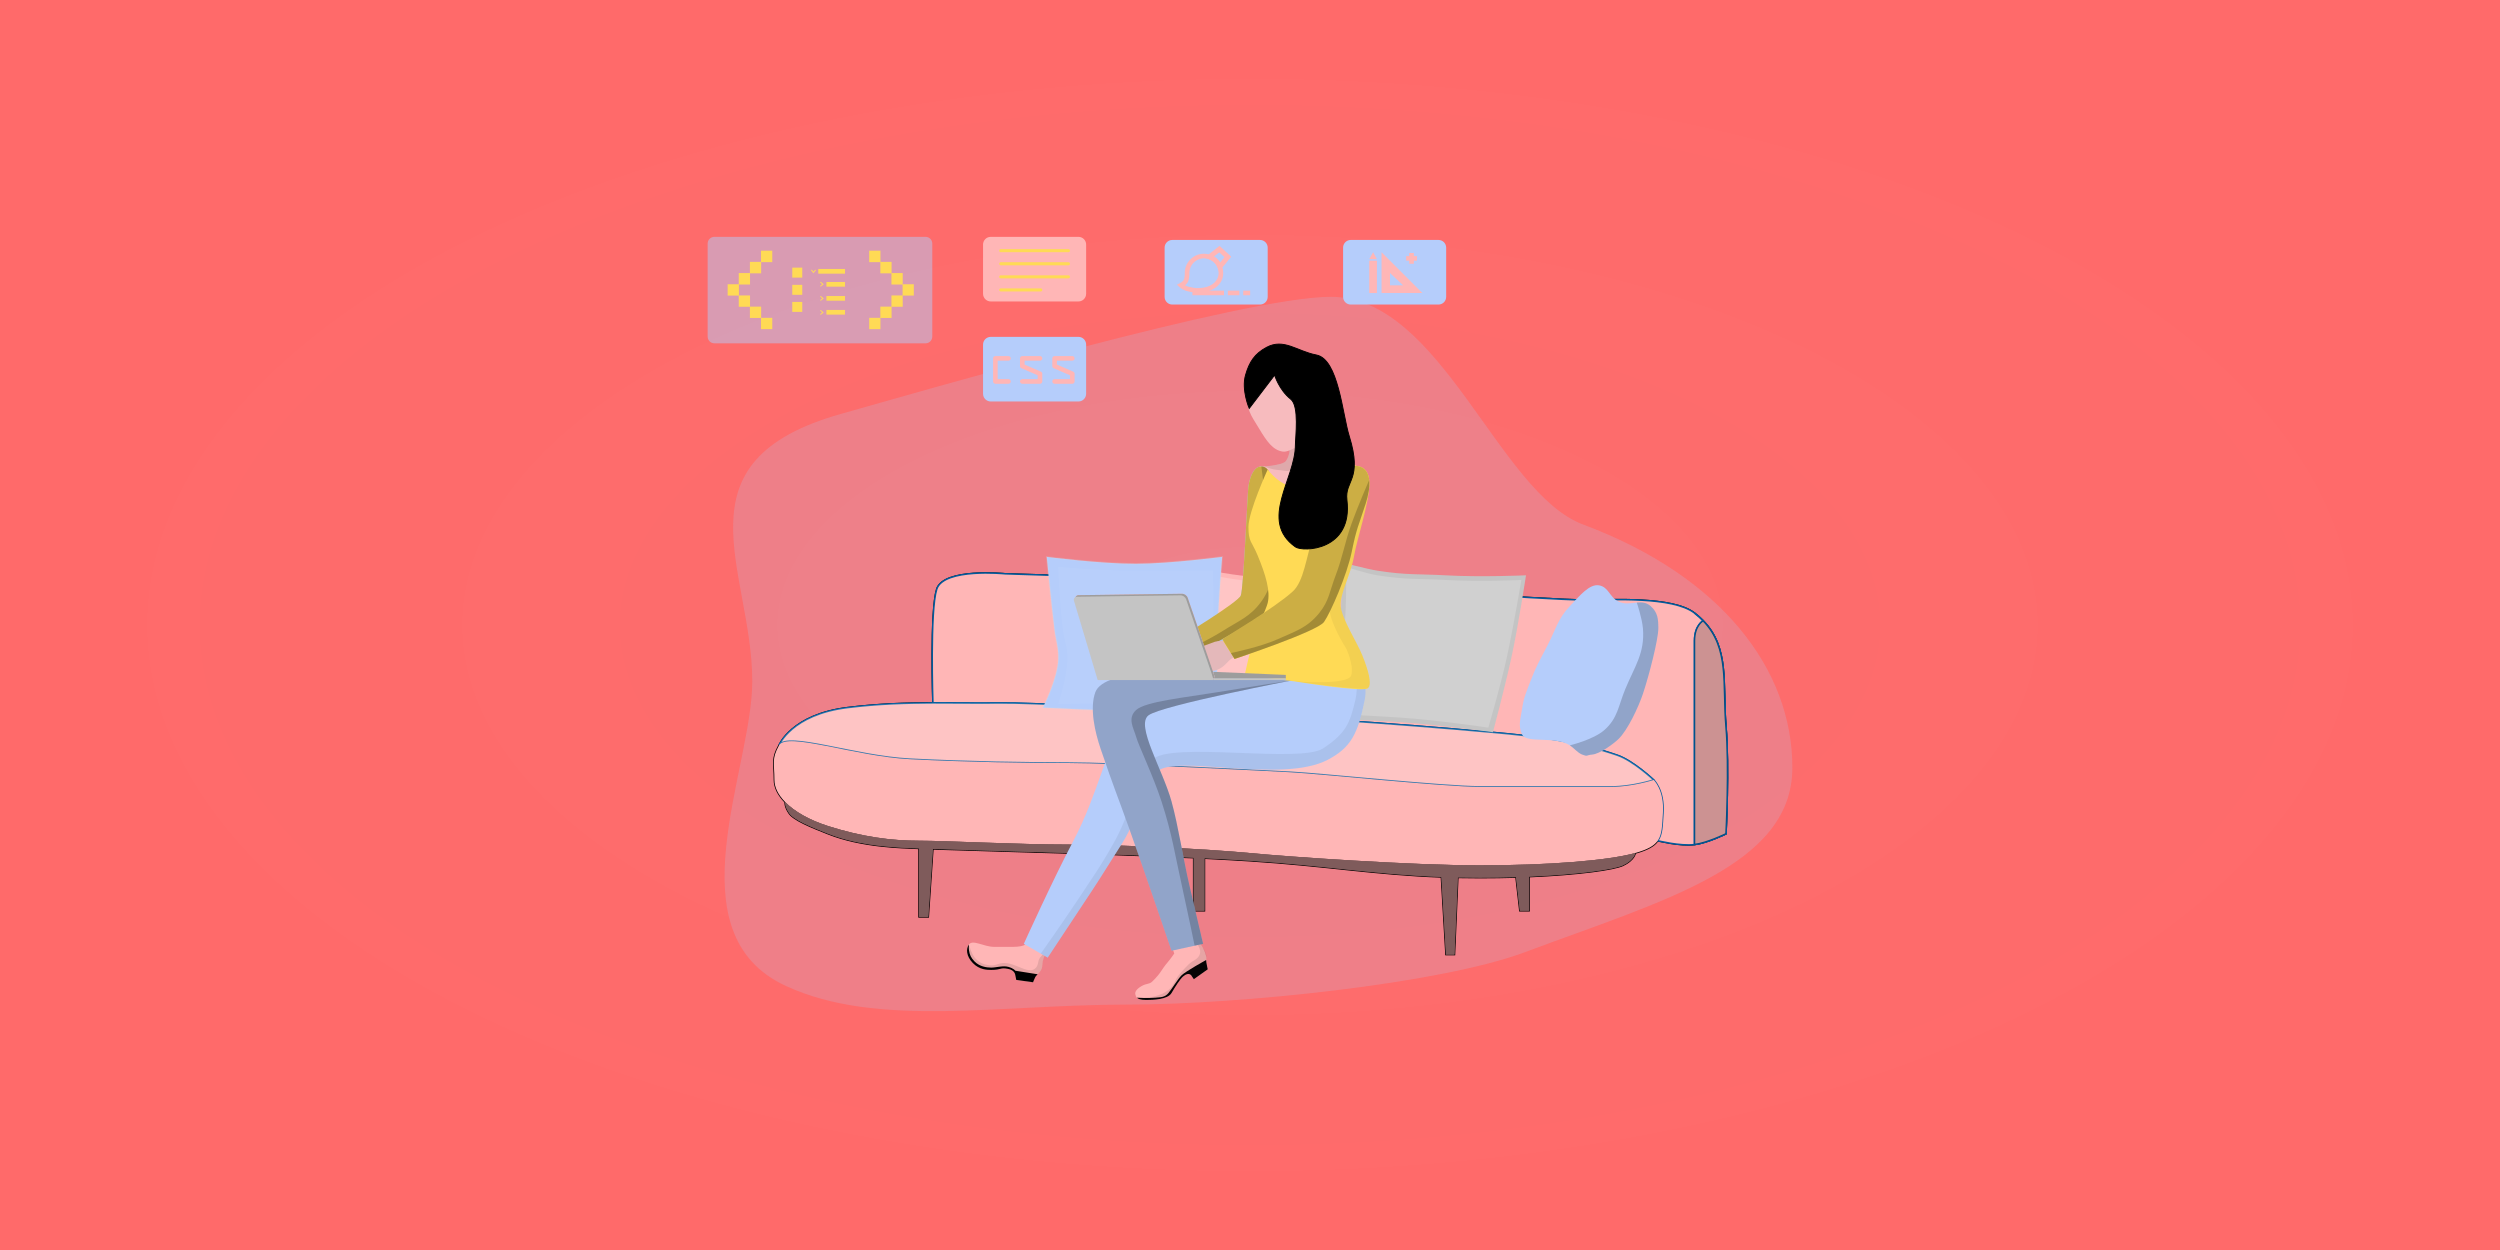<svg width="400" height="200" viewBox="0 0 400 200" fill="none" xmlns="http://www.w3.org/2000/svg">
<rect x="0" y="0" width="400" height="200" fill="#333333" stroke="none"/>
<rect width="400" height="200" fill="url(#paint0_radial_2791_9828)"/>
<path d="M286.776 122.819C286.776 138.55 266.092 144.087 243.942 152.36C230.39 157.422 198.107 160.729 180.431 160.729C159.755 160.729 140.449 164.501 125.782 157.775C107.418 149.354 120.366 123.131 120.366 109.034C120.366 91.237 107.454 73.82 134.644 66.201C146.191 62.965 199.045 47.492 212.925 47.492C230.601 47.492 239.744 78.863 253.297 83.925C275.447 92.198 286.776 107.089 286.776 122.819Z" fill="#B5CDFB" fill-opacity="0.2"/>
<path d="M124.645 119.254C123.415 121.469 123.907 122.085 123.907 124.792C123.907 125.966 124.508 127.186 125.63 128.332M124.645 119.254C125.876 117.038 136.79 121.021 145.57 121.469C154.979 121.95 164.278 122.085 171.048 122.085C177.818 122.085 201.819 123.316 206.496 123.562C211.174 123.808 231.113 125.9 236.775 125.9H257.822C261.145 125.9 264.592 124.792 264.592 124.792M124.645 119.254C124.645 119.254 126.615 114.33 135.6 113.222C140.581 112.609 144.949 112.479 149.262 112.469M125.63 128.332C127.097 129.83 129.454 131.201 132.523 132.177C137.939 133.901 142.616 134.516 147.047 134.516C151.478 134.516 162.924 135.131 171.048 135.131C179.172 135.131 193.572 135.87 199.973 136.486C206.373 137.101 225.944 138.455 236.775 138.455C247.606 138.455 257.207 137.716 261.638 136.486M125.63 128.332C125.63 128.332 125.507 128.977 126.246 130.085C126.984 131.193 129.662 132.277 132.523 133.408C137.846 135.513 144.092 135.624 147.047 135.747M264.592 124.792C264.592 124.792 266.315 126.392 266.069 130.085C265.933 132.13 265.947 133.496 265.235 134.516M264.592 124.792C264.592 124.792 261.325 121.726 258.807 120.854C252.407 118.638 246.303 117.849 238.621 117.161C222.128 115.684 205.265 114.577 192.095 113.961C178.926 113.346 165.855 112.411 159.847 112.484C156.162 112.529 152.73 112.461 149.262 112.469M149.262 112.469C149.262 112.469 148.77 97.714 149.878 94.268C150.985 90.821 160.832 91.806 160.832 91.806L214.497 93.529C214.497 93.529 247.114 95.991 253.514 95.991C257.822 95.991 267.614 95.388 271.115 98.083C271.632 98.481 272.092 98.892 272.502 99.314M265.235 134.516C264.661 135.338 263.615 135.936 261.638 136.486M265.235 134.516C265.235 134.516 268.824 135.416 271.115 135.131M261.638 136.486C261.638 136.486 261.515 137.593 259.669 138.455C258.252 139.116 252.636 139.921 244.652 140.261M244.652 140.261V145.717H243.175L242.56 140.337M244.652 140.261C243.972 140.29 243.274 140.315 242.56 140.337M147.047 135.747V146.702H148.524L149.262 135.825M147.047 135.747C147.463 135.764 148.238 135.791 149.262 135.825M149.262 135.825C155.512 136.031 171.048 136.486 171.048 136.486C171.048 136.486 181.169 136.773 190.988 137.23M272.502 99.314C276.796 103.739 275.575 109.492 276.162 116.3C276.706 122.621 276.162 133.408 276.162 133.408C276.162 133.408 273.182 134.874 271.115 135.131M272.502 99.314C272.502 99.314 271.115 100.053 271.115 102.514V135.131M230.621 140.311C219.795 139.904 212.163 138.504 199.973 137.716C197.738 137.572 195.255 137.436 192.711 137.312M230.621 140.311L231.359 152.733H232.713L233.25 140.387M230.621 140.311C231.476 140.343 232.351 140.369 233.25 140.387M192.711 137.312V145.717H190.988V137.23M192.711 137.312C192.139 137.284 191.564 137.257 190.988 137.23M233.25 140.387C234.385 140.411 235.557 140.424 236.775 140.424C238.796 140.424 240.731 140.393 242.56 140.337" stroke="black" stroke-width="0.248"/>
<path d="M266.07 130.085C266.316 126.393 264.593 124.792 264.593 124.792C264.593 124.792 261.327 121.726 258.808 120.854C252.408 118.638 246.304 117.849 238.622 117.161C222.129 115.684 205.267 114.577 192.097 113.961C178.927 113.346 165.856 112.411 159.848 112.484C156.163 112.529 152.731 112.461 149.263 112.469C149.263 112.469 148.771 97.714 149.879 94.268C150.987 90.821 160.833 91.806 160.833 91.806L214.498 93.529C214.498 93.529 247.115 95.991 253.515 95.991C257.823 95.991 267.615 95.388 271.116 98.083C271.633 98.481 272.094 98.892 272.504 99.314C276.797 103.739 275.577 109.492 276.163 116.3C276.707 122.621 276.163 133.408 276.163 133.408C276.163 133.408 273.183 134.874 271.116 135.131C268.825 135.416 265.236 134.516 265.236 134.516C265.948 133.496 265.934 132.13 266.07 130.085Z" fill="#FFB6B6"/>
<path d="M271.116 135.131C273.183 134.874 276.163 133.408 276.163 133.408C276.163 133.408 276.707 122.621 276.163 116.3C275.577 109.492 276.797 103.739 272.504 99.314M271.116 135.131C268.825 135.416 265.236 134.516 265.236 134.516C265.948 133.496 265.934 132.13 266.07 130.085C266.316 126.392 264.593 124.792 264.593 124.792C264.593 124.792 261.327 121.726 258.808 120.854C252.408 118.638 246.304 117.849 238.622 117.161C222.129 115.684 205.267 114.577 192.097 113.961C178.927 113.346 165.856 112.411 159.848 112.484C156.163 112.529 152.731 112.461 149.263 112.469C149.263 112.469 148.771 97.714 149.879 94.268C150.987 90.821 160.833 91.806 160.833 91.806L214.498 93.529C214.498 93.529 247.115 95.991 253.515 95.991C257.823 95.991 267.615 95.388 271.116 98.083C271.633 98.481 272.094 98.892 272.504 99.314M271.116 135.131V102.514C271.116 100.053 272.504 99.314 272.504 99.314" stroke="#005B9D" stroke-width="0.248"/>
<path d="M276.163 133.407C276.163 133.407 276.707 122.619 276.163 116.298C275.576 109.49 276.797 103.737 272.503 99.312C272.503 99.312 271.116 100.051 271.116 102.513V135.13C273.183 134.873 276.163 133.407 276.163 133.407Z" fill="#FFB6B6"/>
<path d="M271.116 98.082C271.633 98.48 272.093 98.89 272.503 99.313M272.503 99.313C276.797 103.738 275.576 109.491 276.163 116.298C276.707 122.62 276.163 133.407 276.163 133.407C276.163 133.407 273.183 134.873 271.116 135.13V102.513C271.116 100.051 272.503 99.313 272.503 99.313Z" stroke="#005B9D" stroke-width="0.248"/>
<path d="M276.163 133.407C276.163 133.407 276.707 122.619 276.163 116.298C275.576 109.49 276.797 103.737 272.503 99.312C272.503 99.312 271.116 100.051 271.116 102.513V135.13C273.183 134.873 276.163 133.407 276.163 133.407Z" fill="black" fill-opacity="0.2"/>
<path d="M145.57 121.466C136.79 121.018 125.876 117.035 124.646 119.25C124.646 119.25 126.615 114.327 135.6 113.219C140.581 112.605 144.949 112.476 149.262 112.466C152.73 112.457 156.162 112.526 159.848 112.481C165.855 112.407 178.926 113.342 192.096 113.958C205.266 114.573 222.128 115.681 238.621 117.158C246.303 117.846 252.407 118.635 258.807 120.85C261.325 121.722 264.592 124.789 264.592 124.789C264.592 124.789 261.146 125.897 257.822 125.897H236.775C231.113 125.897 211.174 123.804 206.496 123.558C201.819 123.312 177.818 122.081 171.048 122.081C164.278 122.081 154.979 121.946 145.57 121.466Z" fill="#FFB6B6" stroke="#005B9D" stroke-width="0.248"/>
<path d="M145.57 121.466C136.79 121.018 125.876 117.035 124.646 119.25C124.646 119.25 126.615 114.327 135.6 113.219C140.581 112.605 144.949 112.476 149.262 112.466C152.73 112.457 156.162 112.526 159.848 112.481C165.855 112.407 178.926 113.342 192.096 113.958C205.266 114.573 222.128 115.681 238.621 117.158C246.303 117.846 252.407 118.635 258.807 120.85C261.325 121.722 264.592 124.789 264.592 124.789C264.592 124.789 261.146 125.897 257.822 125.897H236.775C231.113 125.897 211.174 123.804 206.496 123.558C201.819 123.312 177.818 122.081 171.048 122.081C164.278 122.081 154.979 121.946 145.57 121.466Z" fill="#FDFDFD" fill-opacity="0.2"/>
<path d="M124.645 119.252C123.415 121.468 123.907 122.083 123.907 124.791C123.907 125.964 124.508 127.184 125.63 128.33C127.097 129.828 129.454 131.199 132.523 132.176C137.939 133.899 142.616 134.514 147.047 134.514C151.478 134.514 162.924 135.13 171.048 135.13C179.172 135.13 193.572 135.868 199.973 136.484C206.373 137.099 225.944 138.453 236.775 138.453C247.606 138.453 257.207 137.715 261.638 136.484C263.615 135.935 264.661 135.337 265.235 134.514C265.947 133.494 265.933 132.129 266.069 130.083C266.315 126.391 264.592 124.791 264.592 124.791C264.592 124.791 261.145 125.899 257.822 125.899H236.775C231.113 125.899 211.174 123.806 206.496 123.56C201.819 123.314 177.818 122.083 171.048 122.083C164.278 122.083 154.979 121.948 145.57 121.468C136.79 121.02 125.876 117.037 124.645 119.252Z" fill="#FFB6B6"/>
<path d="M236.775 138.455C247.607 138.455 257.207 137.716 261.639 136.486C261.639 136.486 261.515 137.593 259.669 138.455C258.253 139.116 252.636 139.922 244.653 140.261V145.717H243.176L242.56 140.337C240.731 140.393 238.797 140.424 236.775 140.424C235.558 140.424 234.385 140.412 233.251 140.388L232.714 152.733H231.36L230.621 140.311C219.795 139.904 212.163 138.504 199.973 137.716C197.739 137.572 195.256 137.437 192.711 137.312V145.717H190.988V137.23C181.169 136.773 171.049 136.486 171.049 136.486C171.049 136.486 155.513 136.031 149.263 135.825L148.524 146.702H147.047V135.747C144.093 135.624 137.846 135.513 132.523 133.409C129.662 132.277 126.985 131.193 126.246 130.085C125.508 128.978 125.631 128.332 125.631 128.332C127.098 129.83 129.455 131.201 132.523 132.178C137.939 133.901 142.616 134.516 147.047 134.516C151.478 134.516 162.925 135.132 171.049 135.132C179.172 135.132 193.573 135.87 199.973 136.486C206.374 137.101 225.944 138.455 236.775 138.455Z" fill="#FFB6B6"/>
<path d="M236.775 138.455C247.607 138.455 257.207 137.716 261.639 136.486C261.639 136.486 261.515 137.593 259.669 138.455C258.253 139.116 252.636 139.922 244.653 140.261V145.717H243.176L242.56 140.337C240.731 140.393 238.797 140.424 236.775 140.424C235.558 140.424 234.385 140.412 233.251 140.388L232.714 152.733H231.36L230.621 140.311C219.795 139.904 212.163 138.504 199.973 137.716C197.739 137.572 195.256 137.437 192.711 137.312V145.717H190.988V137.23C181.169 136.773 171.049 136.486 171.049 136.486C171.049 136.486 155.513 136.031 149.263 135.825L148.524 146.702H147.047V135.747C144.093 135.624 137.846 135.513 132.523 133.409C129.662 132.277 126.985 131.193 126.246 130.085C125.508 128.978 125.631 128.332 125.631 128.332C127.098 129.83 129.455 131.201 132.523 132.178C137.939 133.901 142.616 134.516 147.047 134.516C151.478 134.516 162.925 135.132 171.049 135.132C179.172 135.132 193.573 135.87 199.973 136.486C206.374 137.101 225.944 138.455 236.775 138.455Z" fill="black" fill-opacity="0.5"/>
<path d="M187.049 102.638C187.151 97.776 187.788 90.207 187.788 90.207C187.788 90.207 196.137 91.993 201.573 92.422C206.892 92.843 215.235 92.422 215.235 92.422C215.235 92.422 214.502 99.514 213.635 103.992C212.769 108.468 210.9 110.759 210.804 115.316C210.795 115.748 210.804 116.424 210.804 116.424L197.88 115.316L183.356 114.085C183.356 114.085 186.237 111.589 187.049 109.408C187.971 106.93 186.994 105.281 187.049 102.638Z" fill="#FFB6B6"/>
<path d="M187.787 102.638C187.889 97.776 188.526 90.945 188.526 90.945C188.526 90.945 196.137 92.731 201.573 93.161C206.892 93.581 214.496 93.161 214.496 93.161C214.496 93.161 213.763 99.514 212.896 103.992C212.03 108.467 210.161 110.02 210.066 114.577C210.056 115.01 210.066 115.685 210.066 115.685L197.88 114.577L184.095 113.347C184.095 113.347 186.976 111.589 187.787 109.408C188.709 106.93 187.732 105.281 187.787 102.638Z" fill="white" fill-opacity="0.2"/>
<path d="M214.005 103.866C214.849 98.646 214.62 89.957 214.62 89.957C214.62 89.957 218.618 91.029 220.405 91.311C225.082 92.049 227.124 91.814 231.237 92.049C236.952 92.377 244.16 92.049 244.16 92.049C244.16 92.049 242.949 100.038 241.822 105.219C240.816 109.846 238.868 117.159 238.868 117.159C238.868 117.159 230.039 115.963 224.221 115.559C219.138 115.205 211.051 114.943 211.051 114.943C211.051 114.943 213.257 108.488 214.005 103.866Z" fill="#C4C4C4"/>
<path d="M214.743 103.869C215.587 98.65 215.359 90.699 215.359 90.699C215.359 90.699 218.618 91.771 220.405 92.053C225.082 92.792 227.123 92.556 231.236 92.792C236.952 93.12 243.422 92.792 243.422 92.792C243.422 92.792 242.21 100.042 241.083 105.223C240.077 109.849 238.129 116.424 238.129 116.424C238.129 116.424 230.039 115.228 224.221 114.824C219.138 114.47 211.789 114.208 211.789 114.208C211.789 114.208 213.995 108.492 214.743 103.869Z" fill="#FEFEFE" fill-opacity="0.2"/>
<path d="M168.711 100.672C168.161 96.161 167.48 89.102 167.48 89.102C167.48 89.102 176.165 90.225 181.758 90.209C187.158 90.195 195.543 89.102 195.543 89.102C195.543 89.102 194.958 96.147 194.804 100.672C194.63 105.812 194.804 113.841 194.804 113.841C194.804 113.841 188.052 113.904 183.727 113.841C177.138 113.746 166.864 113.226 166.864 113.226C166.864 113.226 169.218 108.647 169.326 105.472C169.39 103.583 168.939 102.547 168.711 100.672Z" fill="#B5CDFB" stroke="#DADFE1" stroke-opacity="0.2" stroke-width="0.248"/>
<path d="M170.065 100.669C169.515 96.159 169.326 90.699 169.326 90.699C169.326 90.699 175.673 91.33 181.266 91.315C186.666 91.3 194.066 91.315 194.066 91.315C194.066 91.315 194.22 96.144 194.066 100.669C193.892 105.809 194.066 112.608 194.066 112.608C194.066 112.608 187.93 112.671 183.604 112.608C177.015 112.513 169.326 112.608 169.326 112.608C169.326 112.608 170.696 108.645 170.803 105.469C170.867 103.58 170.293 102.545 170.065 100.669Z" fill="white" fill-opacity="0.05"/>
<path d="M251.176 96.978C252.72 95.354 254.308 93.38 255.853 93.655C257.398 93.929 257.522 95.546 258.93 96.239C260.76 97.14 262.573 95.626 264.1 96.978C265.244 97.99 265.331 99.02 265.331 100.547C265.331 102.271 263.895 107.932 262.869 111.009C262.172 113.102 260.407 116.881 258.93 118.271C258.038 119.111 255.966 120.624 254.745 120.733C253.74 120.823 254.087 121.098 253.145 120.733C252.41 120.448 251.838 119.684 251.176 119.256C248.786 117.711 244.25 119.007 243.545 117.533C242.839 116.059 243.316 114.966 243.545 113.348C243.799 111.556 244.261 110.61 244.899 108.917C245.762 106.623 246.477 105.43 247.607 103.255C248.907 100.753 249.233 99.021 251.176 96.978Z" fill="#B5CDFB"/>
<path d="M253.146 120.73C252.411 120.446 251.839 119.681 251.177 119.253C251.177 119.253 254.945 118.362 256.715 116.792C258.854 114.895 258.945 112.91 260.039 110.268C261.551 106.614 263.198 104.486 262.87 100.545C262.732 98.891 261.885 96.411 261.885 96.411C262.665 96.339 263.412 96.366 264.1 96.975C265.244 97.988 265.331 99.017 265.331 100.545C265.331 102.268 263.895 107.93 262.87 111.007C262.172 113.099 260.408 116.879 258.931 118.269C258.039 119.109 255.967 120.621 254.746 120.73C253.741 120.82 254.087 121.095 253.146 120.73Z" fill="black" fill-opacity="0.2"/>
<path d="M157.288 39.125C157.288 38.446 157.839 37.895 158.519 37.895H172.55C173.23 37.895 173.781 38.446 173.781 39.125V47.003C173.781 47.682 173.23 48.234 172.55 48.234H158.519C157.839 48.234 157.288 47.682 157.288 47.003V39.125Z" fill="#FFB6B6"/>
<path fill-rule="evenodd" clip-rule="evenodd" d="M159.874 40.109C159.874 39.974 159.984 39.863 160.12 39.863H170.951C171.087 39.863 171.198 39.974 171.198 40.109C171.198 40.245 171.087 40.356 170.951 40.356H160.12C159.984 40.356 159.874 40.245 159.874 40.109ZM159.874 42.202C159.874 42.066 159.984 41.956 160.12 41.956H170.951C171.087 41.956 171.198 42.066 171.198 42.202C171.198 42.338 171.087 42.448 170.951 42.448H160.12C159.984 42.448 159.874 42.338 159.874 42.202ZM159.874 44.294C159.874 44.158 159.984 44.048 160.12 44.048H170.951C171.087 44.048 171.198 44.158 171.198 44.294C171.198 44.43 171.087 44.541 170.951 44.541H160.12C159.984 44.541 159.874 44.43 159.874 44.294ZM159.874 46.387C159.874 46.251 159.984 46.141 160.12 46.141H166.521C166.656 46.141 166.767 46.251 166.767 46.387C166.767 46.523 166.656 46.633 166.521 46.633H160.12C159.984 46.633 159.874 46.523 159.874 46.387Z" fill="#FFDA55"/>
<path d="M186.337 39.621C186.337 38.942 186.888 38.391 187.568 38.391H201.599C202.279 38.391 202.83 38.942 202.83 39.621V47.499C202.83 48.179 202.279 48.73 201.599 48.73H187.568C186.888 48.73 186.337 48.179 186.337 47.499V39.621Z" fill="#B5CDFB"/>
<path d="M157.288 55.129C157.288 54.45 157.839 53.898 158.519 53.898H172.55C173.23 53.898 173.781 54.45 173.781 55.129V63.007C173.781 63.686 173.23 64.238 172.55 64.238H158.519C157.839 64.238 157.288 63.686 157.288 63.007V55.129Z" fill="#B5CDFB"/>
<path fill-rule="evenodd" clip-rule="evenodd" d="M163.197 57.342C163.197 57.138 163.363 56.973 163.567 56.973H166.397C166.602 56.973 166.767 57.138 166.767 57.342C166.767 57.546 166.602 57.711 166.397 57.711H163.936V58.331L166.545 59.465C166.68 59.524 166.767 59.657 166.767 59.803V61.034C166.767 61.238 166.602 61.404 166.397 61.404H163.567C163.363 61.404 163.197 61.238 163.197 61.034C163.197 60.831 163.363 60.665 163.567 60.665H166.028V60.046L163.419 58.911C163.284 58.853 163.197 58.72 163.197 58.573V57.342Z" fill="#FFB6B6"/>
<path fill-rule="evenodd" clip-rule="evenodd" d="M168.366 57.342C168.366 57.138 168.532 56.973 168.736 56.973H171.566C171.77 56.973 171.936 57.138 171.936 57.342C171.936 57.546 171.77 57.711 171.566 57.711H169.105V58.331L171.714 59.465C171.849 59.524 171.936 59.657 171.936 59.803V61.034C171.936 61.238 171.77 61.404 171.566 61.404H168.736C168.532 61.404 168.366 61.238 168.366 61.034C168.366 60.831 168.532 60.665 168.736 60.665H171.197V60.046L168.588 58.911C168.453 58.853 168.366 58.72 168.366 58.573V57.342Z" fill="#FFB6B6"/>
<path fill-rule="evenodd" clip-rule="evenodd" d="M158.89 57.342C158.89 57.138 159.055 56.973 159.259 56.973H161.351C161.555 56.973 161.721 57.138 161.721 57.342C161.721 57.546 161.555 57.711 161.351 57.711H159.628V60.665H161.351C161.555 60.665 161.721 60.831 161.721 61.034C161.721 61.238 161.555 61.404 161.351 61.404H159.259C159.055 61.404 158.89 61.238 158.89 61.034V57.342Z" fill="#FFB6B6"/>
<path d="M214.894 39.621C214.894 38.942 215.444 38.391 216.124 38.391H230.156C230.836 38.391 231.387 38.942 231.387 39.621V47.499C231.387 48.179 230.836 48.73 230.156 48.73H216.124C215.444 48.73 214.894 48.179 214.894 47.499V39.621Z" fill="#B5CDFB"/>
<path d="M221.046 46.879V40.355L227.569 46.879H221.046Z" fill="#FFB6B6"/>
<path d="M219.077 46.884V41.715H220.308V46.884H219.077Z" fill="#FFB6B6"/>
<path d="M220.308 41.463H219.077L219.693 40.355L220.308 41.463Z" fill="#FFB6B6"/>
<path d="M224.985 40.973H225.478V40.48H226.216V40.973H226.708V41.711H226.216V42.204H225.478V41.711H224.985V40.973Z" fill="#FFB6B6"/>
<path d="M222.4 45.649V43.68L224.493 45.649H222.4Z" fill="#B5CDFB"/>
<path fill-rule="evenodd" clip-rule="evenodd" d="M195.121 39.375L196.96 41.071L195.579 42.763C195.668 43.051 195.716 43.358 195.716 43.674C195.716 45.421 194.275 46.484 192.7 46.746C191.566 46.935 190.98 46.809 190.382 46.68C190.291 46.66 190.199 46.64 190.105 46.621C189.685 46.537 189.335 46.361 189.094 46.21C188.972 46.134 188.875 46.063 188.808 46.009C188.774 45.982 188.747 45.96 188.728 45.944C188.719 45.935 188.711 45.929 188.706 45.924L188.699 45.917L188.696 45.915L188.695 45.914L188.695 45.914L188.706 45.924L188.695 45.914L188.306 45.551L188.78 45.314L188.781 45.314L188.781 45.313L188.783 45.313C188.785 45.312 188.789 45.31 188.794 45.307C188.805 45.301 188.821 45.292 188.843 45.28C188.885 45.255 188.945 45.218 189.012 45.172C189.15 45.075 189.292 44.952 189.378 44.823C189.451 44.713 189.505 44.522 189.534 44.282C189.562 44.051 189.562 43.826 189.562 43.674C189.562 41.975 190.94 40.597 192.639 40.597C192.91 40.597 193.173 40.632 193.424 40.698L195.121 39.375ZM194.205 41.025C194.621 41.271 194.974 41.612 195.233 42.019L195.949 41.142L195.081 40.343L194.205 41.025ZM189.601 45.652C189.779 45.751 190.001 45.847 190.25 45.897C190.351 45.917 190.447 45.938 190.541 45.958C191.115 46.082 191.586 46.184 192.579 46.018C193.957 45.788 194.978 44.919 194.978 43.674C194.978 43.374 194.921 43.087 194.819 42.824C194.568 42.181 194.04 41.677 193.383 41.456C193.15 41.378 192.9 41.336 192.639 41.336C191.348 41.336 190.301 42.383 190.301 43.674V43.678C190.301 43.829 190.301 44.093 190.267 44.37C190.235 44.639 190.165 44.974 189.992 45.233C189.88 45.401 189.735 45.542 189.601 45.652Z" fill="#FFB6B6"/>
<path fill-rule="evenodd" clip-rule="evenodd" d="M195.122 39.375L196.962 41.071L195.05 43.413L194.82 42.824C194.569 42.181 194.041 41.677 193.384 41.456L192.732 41.238L195.122 39.375ZM194.206 41.025C194.622 41.271 194.975 41.612 195.235 42.019L195.95 41.142L195.082 40.343L194.206 41.025Z" fill="#FFB6B6"/>
<path fill-rule="evenodd" clip-rule="evenodd" d="M190.793 46.504H195.839V47.242H190.793V46.504ZM196.455 46.504H198.301V47.242H196.455V46.504ZM198.916 46.504H200.024V47.242H198.916V46.504Z" fill="#FFB6B6"/>
<path d="M166.967 153.338C167.197 152.649 167.269 152.7 167.706 151.984C168.186 151.197 169.029 150.505 169.029 150.505L165.66 148.668C165.66 148.668 164.26 150.885 164.013 151.122C163.767 151.36 162.981 151.5 162.062 151.5H159.077C157.402 151.5 155.644 150.261 155.028 151.122C154.535 151.812 154.581 152.976 155.644 154.076C156.556 155.022 157.957 155.184 158.598 155.184C160.321 155.184 159.928 154.765 161.306 155.022C162.396 155.225 162.445 156.017 162.445 156.017L162.598 156.783L165.289 157.161C165.289 157.161 165.535 156.545 165.66 156.299C165.785 156.053 166.596 155.461 166.721 154.815C166.862 154.09 166.734 154.038 166.967 153.338Z" fill="#FFB6B6"/>
<path d="M166.967 153.341C167.197 152.652 167.269 152.703 167.706 151.987C167.706 151.987 166.817 152.66 166.397 153.225C165.932 153.85 166.274 154.486 165.535 155.025C164.797 155.563 163.689 154.948 162.704 154.579C161.72 154.209 161.527 154.127 160.735 154.079C159.812 154.024 159.314 154.572 158.397 154.456C157.457 154.337 156.872 154.118 156.181 153.471C155.436 152.773 155.028 151.125 155.028 151.125C154.535 151.815 154.581 152.979 155.644 154.079C156.556 155.025 157.957 155.187 158.597 155.187C160.321 155.187 159.928 154.768 161.306 155.025C162.396 155.228 162.445 156.02 162.445 156.02L162.598 156.785L165.289 157.163C165.289 157.163 165.535 156.548 165.66 156.302C165.785 156.056 166.596 155.464 166.721 154.818C166.862 154.093 166.734 154.041 166.967 153.341Z" fill="black" fill-opacity="0.1"/>
<path d="M165.289 157.163C165.289 157.163 165.535 156.548 165.66 156.302C165.708 156.208 165.856 156.063 166.027 155.884L162.458 155.317C162.458 155.317 162.212 154.948 161.35 154.702C160.488 154.456 159.381 154.818 158.597 154.818C157.814 154.818 156.708 154.633 155.934 153.84C155.371 153.264 155.134 152.785 155.028 151.987C154.983 151.653 155.028 151.125 155.028 151.125C154.535 151.815 154.585 152.979 155.643 154.079C156.701 155.18 157.957 155.187 158.597 155.187C160.32 155.187 159.927 154.768 161.305 155.025C162.396 155.228 162.445 156.02 162.445 156.02L162.598 156.785L165.289 157.163Z" fill="black"/>
<path d="M192.168 151.184C191.687 150.572 191.402 150.036 191.402 150.036V149.5L187.192 150.572L187.881 152.562C187.881 152.562 187.275 153.452 186.829 153.963C185.845 155.088 185.812 155.645 184.368 157.04C183.859 157.532 183.506 157.286 182.645 157.778C181.783 158.271 181.553 158.763 181.66 159.132C181.767 159.501 181.852 159.994 183.383 159.994C184.459 159.994 186.833 159.934 187.445 158.886C188.056 157.838 188.813 156.646 189.291 156.237C190.349 155.33 190.713 156.237 190.713 156.237L191.014 156.671L193.24 155.088C193.24 155.088 192.949 153.84 193.01 153.404C193.071 152.969 192.649 151.797 192.168 151.184Z" fill="#FFB6B6"/>
<path d="M193.24 155.089C193.24 155.089 192.984 153.963 192.984 153.594C192.984 153.594 189.661 155.44 189.045 156.055C188.43 156.671 187.568 158.148 186.953 158.886C186.374 159.58 185.759 159.547 184.86 159.632C183.629 159.748 181.906 159.632 181.906 159.632C182.112 159.836 182.516 159.994 183.383 159.994C184.459 159.994 186.833 159.934 187.445 158.886C188.057 157.839 188.813 156.647 189.291 156.237C190.349 155.33 190.713 156.237 190.713 156.237L191.015 156.671L193.24 155.089Z" fill="black" fill-opacity="0.98"/>
<path d="M192.168 151.184C191.687 150.572 191.403 150.036 191.403 150.036V149.5L190.399 149.755C190.399 149.755 192.295 151.336 191.999 152.562C191.765 153.531 190.849 153.61 190.153 154.323C189.557 154.933 189.217 155.273 188.676 155.932C187.932 156.839 187.876 157.669 186.953 158.394C186.242 158.951 185.727 159.125 184.86 159.378C183.749 159.704 181.906 159.632 181.906 159.632C182.112 159.836 182.516 159.994 183.383 159.994C184.459 159.994 186.833 159.934 187.445 158.886C188.057 157.838 188.813 156.646 189.291 156.237C190.349 155.33 190.713 156.237 190.713 156.237L191.015 156.671L193.24 155.088L193.01 154.323C193.01 154.323 192.857 154.017 193.01 153.404C193.163 152.792 192.649 151.797 192.168 151.184Z" fill="black" fill-opacity="0.1"/>
<path d="M199.746 77.848C199.899 76.776 200.434 74.633 201.813 74.633C203.191 74.633 203.344 76.547 203.344 76.547C203.344 76.547 203.862 81.949 203.726 85.657C203.545 90.604 203.497 96.527 202.578 97.905C201.659 99.283 191.095 105.331 191.095 105.331L189.104 102.575C189.104 102.575 198.061 96.374 198.521 95.302C198.98 94.231 199.592 78.92 199.746 77.848Z" fill="#B5CDFB"/>
<path d="M218.349 111.991C219.252 107.555 215.508 101.285 215.508 101.285L207.785 100.125L207.249 108.469C207.249 108.469 182.768 113.101 179.568 116.301C177.42 118.448 175.621 127.201 171.813 134.395C168.49 140.672 163.812 151.011 163.812 151.011L167.628 153.226C167.628 153.226 171.608 147.195 173.167 144.857C175.136 141.903 176.49 139.81 179.568 134.887C182.485 130.219 182.644 125.902 185.125 123.474C188.069 120.592 205.029 125.464 212.455 121.56C216.282 119.547 217.282 117.235 218.349 111.991Z" fill="#B5CDFB"/>
<path d="M199.745 77.848C199.899 76.776 200.434 74.633 201.812 74.633C203.19 74.633 203.343 76.547 203.343 76.547C203.343 76.547 203.862 81.949 203.726 85.657C203.545 90.604 203.496 96.527 202.578 97.905C201.659 99.283 191.095 105.331 191.095 105.331L189.104 102.575C189.104 102.575 198.061 96.374 198.52 95.302C198.98 94.231 199.592 78.92 199.745 77.848Z" fill="black" fill-opacity="0.06"/>
<path d="M218.349 111.987C219.252 107.551 215.508 101.281 215.508 101.281C215.508 101.281 217.826 107.885 216.862 111.987C215.998 115.663 215.385 117.311 211.692 119.744C207.999 122.176 187.199 118.568 184.368 121.556C181.537 124.544 181.117 129.555 178.46 134.391C176.243 138.423 174.72 140.523 172.182 144.361C170.032 147.612 166.521 152.579 166.521 152.579L167.628 153.223C167.628 153.223 171.608 147.191 173.167 144.853C175.136 141.899 176.49 139.806 179.567 134.883C182.485 130.215 182.644 125.898 185.125 123.47C188.07 120.588 205.029 125.46 212.455 121.556C216.282 119.544 217.282 117.231 218.349 111.987Z" fill="black" fill-opacity="0.06"/>
<path d="M188.77 102.198C190.201 101.693 191.253 100.727 191.253 100.727L192.621 103.164C192.621 103.164 191.739 103.896 190.487 105.055L189.386 106.752L188.032 107.491C187.714 107.236 187.834 106.999 187.909 106.752C187.979 106.52 188.482 106.281 188.647 106.013C188.919 105.572 188.893 105.434 188.893 105.434C188.893 105.434 189.067 105.342 188.524 105.35C187.981 105.357 187.909 105.695 187.909 105.695C187.846 105.81 187.578 106.376 187.539 106.506C187.456 106.785 187.371 107.088 187.293 107.367C187.206 107.683 187.185 107.898 187.047 108.106C186.801 108.475 186.742 108.476 186.474 108.475C186.206 108.474 186.535 107.755 186.61 107.244C186.651 106.973 186.746 106.6 186.833 106.274C186.973 105.745 187.215 105.186 187.17 105.275C187.125 105.363 186.98 105.368 186.554 106.137C186.429 106.363 186.227 106.69 186.185 106.998C186.156 107.217 186 107.637 185.9 107.737C185.727 107.91 185.447 107.86 185.324 107.737C185.201 107.614 185.426 107.19 185.57 106.752C185.623 106.42 185.762 106.103 185.9 105.829C186.208 105.22 186.474 104.906 186.474 104.814C186.474 104.722 186.016 105.448 185.77 105.695C185.654 105.811 185.454 106.459 185.447 106.629C185.424 107.165 184.952 107.491 184.708 107.368C184.464 107.244 184.819 106.972 184.831 106.506C184.837 106.292 185.098 105.626 185.194 105.434C185.383 105.119 185.689 104.847 185.9 104.536L185.078 105.35C184.977 105.548 184.835 105.794 184.748 105.982C184.656 106.179 184.319 106.311 184.216 106.259C183.995 106.148 184.367 105.65 184.594 105.152C184.706 104.906 184.88 104.637 185.024 104.413C185.167 104.192 185.374 104.007 185.499 103.883C185.907 103.579 186.185 103.164 186.61 102.935C187.17 102.813 187.823 102.532 188.77 102.198Z" fill="#E4B8BA"/>
<path d="M201.507 68.657C200.117 66.346 199.157 65.3 199.999 63.003C200.588 61.395 203.421 60.008 204.646 60.008C205.871 60.008 209.23 60.97 210.464 63.529C211.425 65.521 210.092 68.657 210.092 68.657C210.092 68.657 210.863 73.128 211.323 73.588C211.782 74.047 216.123 74.629 216.123 74.629C216.123 74.629 212.184 78.757 207.261 78.265C204.061 77.945 201.507 74.671 201.507 74.671C201.507 74.671 205.248 74.553 205.784 73.711C206.32 72.869 206.33 72.058 206.33 72.058C205.928 72.216 205.558 72.297 205.258 72.256C203.651 72.035 202.662 70.578 201.507 68.657Z" fill="#F7BBBE"/>
<path d="M210.464 69.195C210.464 69.195 208.084 71.368 206.33 72.059C206.33 72.059 206.276 72.974 205.784 73.713C205.292 74.451 202.338 74.623 202.338 74.623C202.338 74.623 203.272 75.093 204.43 75.189C205.34 75.265 205.925 75.539 206.769 75.189C207.68 74.811 207.901 74.133 208.492 73.343C209.566 71.907 210.464 69.195 210.464 69.195Z" fill="black" fill-opacity="0.1"/>
<path d="M199.746 77.848C199.899 76.776 200.434 74.633 201.812 74.633C203.19 74.633 203.344 76.547 203.344 76.547C203.344 76.547 203.862 81.949 203.726 85.657C203.545 90.604 203.497 96.527 202.578 97.905C201.659 99.283 191.095 104.592 191.095 104.592L189.104 101.837C189.104 101.837 198.061 96.374 198.521 95.302C198.98 94.231 199.592 78.92 199.746 77.848Z" fill="#FFDA55"/>
<path d="M199.746 77.848C199.899 76.776 200.434 74.633 201.812 74.633C203.19 74.633 203.343 76.547 203.343 76.547C203.343 76.547 203.862 81.949 203.726 85.657C203.545 90.604 203.497 96.527 202.578 97.905C201.659 99.283 191.095 104.592 191.095 104.592L189.104 101.837C189.104 101.837 198.061 96.374 198.521 95.302C198.98 94.231 199.592 78.92 199.746 77.848Z" fill="black" fill-opacity="0.2"/>
<path d="M202.579 97.905C201.66 99.283 191.096 104.592 191.096 104.592L190.485 103.747C190.485 103.747 193.737 102.155 195.691 100.916C198.232 99.305 200.053 98.679 201.813 96.239C202.795 94.879 203.286 93.55 203.484 92.207C203.521 91.507 203.552 90.776 203.58 90.033C203.472 87.529 202.74 84.892 202.579 81.838C202.43 79.013 201.813 74.633 201.813 74.633C203.191 74.633 203.345 76.547 203.345 76.547C203.345 76.547 203.863 81.949 203.727 85.657C203.675 87.079 203.634 88.581 203.58 90.033C203.612 90.766 203.589 91.489 203.484 92.207C203.34 94.894 203.098 97.126 202.579 97.905Z" fill="black" fill-opacity="0.2"/>
<path d="M207.173 108.776L207.938 100.125L200.743 100.508C200.743 100.508 200.089 108.01 198.752 108.393C197.415 108.776 184.449 108.131 182.153 108.055C179.856 107.978 175.973 108.776 175.25 110.763C174.31 113.347 175.199 117.163 176.122 119.871C178.43 126.646 178.388 126.178 180.799 132.918C182.943 138.911 187.445 152.119 187.445 152.119L192.492 151.011C192.492 151.011 191.3 145.883 190.276 141.534C189.345 137.574 188.529 132.161 187.445 128.241C186.027 123.109 181.66 116.055 183.753 114.455C185.845 112.855 207.173 108.776 207.173 108.776Z" fill="#B5CDFB"/>
<path d="M207.173 108.776L207.939 100.125L200.743 100.508C200.743 100.508 200.089 108.01 198.752 108.393C197.415 108.776 184.449 108.131 182.153 108.055C179.856 107.978 175.973 108.776 175.25 110.763C174.31 113.347 175.199 117.163 176.122 119.871C178.43 126.646 178.388 126.178 180.799 132.918C182.943 138.911 187.445 152.119 187.445 152.119L192.492 151.011C192.492 151.011 191.3 145.883 190.276 141.534C189.345 137.574 188.529 132.161 187.445 128.241C186.027 123.109 181.66 116.055 183.753 114.455C185.845 112.855 207.173 108.776 207.173 108.776Z" fill="black" fill-opacity="0.2"/>
<path d="M183.753 114.457C185.845 112.857 207.173 108.777 207.173 108.777C207.173 108.777 199.814 109.921 194.707 110.764C189.727 111.587 183.26 112.241 181.784 113.595C180.307 114.949 181.414 116.549 181.784 117.903C182.153 119.257 184.506 124.116 185.845 128.242C187.555 133.51 187.96 136.623 189.169 142.028C189.978 145.644 191.138 151.31 191.138 151.31L192.492 151.013C192.492 151.013 191.3 145.885 190.276 141.535C189.345 137.576 188.53 132.163 187.445 128.242C186.027 123.111 181.66 116.057 183.753 114.457Z" fill="black" fill-opacity="0.2"/>
<path d="M192.65 103.318C191.999 103.992 191.302 104.652 191.302 104.652C191.302 104.652 190.639 105.116 190.317 105.636C190.17 105.874 190.055 106.188 189.948 106.497C189.769 107.012 189.209 107.606 189.579 107.852C189.948 108.097 190.291 107.357 190.527 106.952C190.702 106.65 190.801 106.315 190.933 106.129C191.179 105.778 191.817 105.315 191.917 105.39C192.011 105.46 191.63 105.636 191.056 106.207C190.863 106.564 190.675 106.766 190.527 107.192C190.153 107.852 189.784 108.176 189.948 108.3C190.112 108.423 190.626 108.557 190.933 107.93C191.123 107.54 191.452 107.195 191.63 106.867C192.122 106.207 192.639 106.014 192.73 106.042C192.817 106.069 192.369 106.33 191.83 106.867C191.697 107.172 191.507 107.354 191.384 107.684C191.138 108.053 190.891 108.3 191.015 108.423C191.138 108.546 191.553 108.502 191.753 108.3C191.92 108.131 191.999 108.053 192.122 107.93C192.274 107.622 192.492 107.438 192.73 107.192C193.095 106.815 193.487 106.497 193.555 106.621C193.599 106.7 193.107 106.823 192.861 107.192C192.693 107.444 192.65 107.438 192.369 107.684C192.122 108.053 191.707 108.221 191.83 108.423C191.953 108.625 192.527 108.546 192.861 108.176C193.084 107.93 193.355 107.729 193.555 107.561C193.849 107.315 194.226 107.384 194.707 107.192C195.322 106.946 195.815 106.621 196.471 105.882C196.89 105.412 197.343 105.181 197.702 104.941C198.24 104.583 198.898 104.395 198.898 104.395L197.333 101.82C197.333 101.82 196.718 102.19 195.979 102.436C195.556 102.555 194.956 102.534 194.379 102.682L192.65 103.318Z" fill="#E4B8BA"/>
<path d="M197.527 105.432L195.689 102.523C195.689 102.523 204.11 97.166 206.866 94.611C208.627 92.978 208.98 89.174 210.081 85.883C211.243 82.412 211.995 80.448 212.914 77.998C213.604 76.158 215.626 74.062 217.507 74.63C219.544 75.245 219.345 77.998 218.502 80.601C217.309 84.29 217.054 84.477 216.282 88.257C215.517 92.008 212.914 97.979 211.842 99.51C210.77 101.041 197.527 105.432 197.527 105.432Z" fill="#FFDA55"/>
<path d="M199.753 84.298C199.753 81.836 202.83 75.116 202.83 75.116C202.83 75.116 204.882 78.021 207.754 78.021C211.569 78.021 216.202 74.082 216.202 74.082L217.108 74.617C217.108 74.617 219.067 74.683 219.077 77.528C219.087 80.421 217.145 86.117 216.665 88.886C216.099 92.152 214.277 95.073 214.523 97.099C214.769 99.125 217.097 102.706 217.969 104.853C218.843 107 219.647 109.53 218.808 110.145C217.969 110.761 207.096 109.02 207.096 109.02L199.138 108.053C199.138 108.053 200.196 103.253 200.615 102.022C201.034 100.791 202.616 97.379 202.83 96.483C203.288 94.571 202.509 91.964 201.23 88.886C200.244 86.515 199.753 86.76 199.753 84.298Z" fill="#FFDA55"/>
<path d="M218.809 110.145C217.97 110.514 207.096 109.019 207.096 109.019C207.096 109.019 215.739 109.701 216.202 108.052C216.664 106.403 215.385 103.744 215.385 103.744C215.385 103.744 212.677 99.559 212.677 97.098C212.677 94.636 213.662 92.174 214.523 91.436C215.385 90.697 219.077 77.527 219.077 77.527C219.088 80.42 217.145 86.116 216.665 88.885C216.099 92.151 214.277 95.072 214.523 97.098C214.769 99.124 217.097 102.705 217.969 104.852C218.843 106.999 219.647 109.775 218.809 110.145Z" fill="black" fill-opacity="0.05"/>
<path d="M197.526 105.432L195.567 102.267C195.567 102.267 204.11 97.166 206.865 94.611C208.626 92.978 208.979 89.174 210.081 85.883C211.243 82.412 211.995 80.448 212.913 77.998C213.603 76.158 215.625 74.062 217.506 74.63C219.543 75.245 219.344 77.998 218.502 80.601C217.308 84.29 217.053 84.477 216.281 88.257C215.516 92.008 212.913 97.979 211.841 99.51C210.77 101.041 197.526 105.432 197.526 105.432Z" fill="#FFDA55"/>
<path d="M197.526 105.432L195.567 102.267C195.567 102.267 204.11 97.166 206.865 94.611C208.626 92.978 208.979 89.174 210.081 85.883C211.243 82.412 211.995 80.448 212.913 77.998C213.603 76.158 215.625 74.062 217.506 74.63C219.543 75.245 219.344 77.998 218.502 80.601C217.308 84.29 217.053 84.477 216.281 88.257C215.516 92.008 212.913 97.979 211.841 99.51C210.77 101.041 197.526 105.432 197.526 105.432Z" fill="black" fill-opacity="0.2"/>
<path d="M211.841 99.514C210.77 101.045 197.526 105.436 197.526 105.436L196.938 104.487C196.938 104.487 201.649 103.527 204.429 102.271C207.225 101.008 209.146 100.471 211.076 98.086C212.66 96.129 212.762 94.531 213.661 92.178C214.899 88.936 215.104 86.951 216.282 83.686C217.267 80.953 219.075 76.793 219.075 76.793C219.196 77.898 218.933 79.271 218.502 80.605C217.308 84.294 217.053 84.481 216.282 88.261C215.516 92.012 212.913 97.983 211.841 99.514Z" fill="black" fill-opacity="0.2"/>
<path d="M199.876 65.347L203.938 60.014C203.938 60.014 204.651 62.392 206.523 63.87C207.92 64.974 207.261 69.957 207.261 71.255C207.261 76.614 201.364 83.312 207.261 87.502C208.474 88.364 216.493 88.118 215.508 79.994C215.123 76.817 218.071 76.847 215.877 69.778C214.769 66.209 214.154 57.47 210.617 56.798C207.527 56.212 205.427 54.086 202.656 55.574C200.738 56.603 199.887 57.921 199.287 60.014C198.605 62.395 199.876 65.347 199.876 65.347Z" fill="black" stroke="black" stroke-width="0.155"/>
<path d="M205.73 107.985L194.094 107.492L194.418 108.564H205.73V107.985Z" fill="#9D9D9D"/>
<path d="M172.08 95.865L175.874 108.561H194.417L194.093 107.489L190.038 95.669C189.9 95.266 189.519 94.998 189.093 95.004L172.545 95.231C172.218 95.236 171.986 95.552 172.08 95.865Z" fill="#FFB6B6"/>
<path d="M172.08 95.865L175.874 108.561H194.417L194.093 107.489L190.038 95.669C189.9 95.266 189.519 94.998 189.093 95.004L172.545 95.231C172.218 95.236 171.986 95.552 172.08 95.865Z" fill="#9D9D9D"/>
<path d="M171.833 96.115L175.628 108.811H194.171L194.089 108.537L193.847 107.739L189.792 95.919C189.654 95.516 189.273 95.248 188.847 95.254L172.298 95.481C171.972 95.486 171.74 95.802 171.833 96.115Z" fill="#C4C4C4"/>
<path d="M205.741 108.809H194.171L194.089 108.535H205.741V108.809Z" fill="#C4C4C4"/>
<path d="M148.092 54.932H114.298C113.706 54.932 113.225 54.45 113.225 53.858V38.969C113.225 38.377 113.706 37.895 114.298 37.895H148.092C148.683 37.895 149.165 38.377 149.165 38.969V53.872C149.151 54.464 148.683 54.932 148.092 54.932Z" fill="#B5CDFB" fill-opacity="0.5"/>
<path d="M128.36 48.309H126.764V49.904H128.36V48.309Z" fill="#FFDA55"/>
<path d="M144.433 47.292V49.083H142.653V50.873H140.873V52.664H139.073V50.853H140.853V49.062H142.632V47.272H144.412V45.523H142.632V43.732H140.853V41.942H139.073V40.109H140.873V41.9H142.653V43.69H144.433V45.481H146.212V47.292H144.433Z" fill="#FFDA55"/>
<path d="M118.204 47.292V49.083H119.984V50.873H121.763V52.664H123.564V50.853H121.784V49.062H120.005V47.272H118.225V45.523H120.005V43.732H121.784V41.942H123.564V40.109H121.763V41.9H119.984V43.69H118.204V45.481H116.425V47.292H118.204Z" fill="#FFDA55"/>
<path d="M135.204 45.117H132.229V45.867H135.204V45.117Z" fill="#FFDA55"/>
<path d="M135.204 47.363H132.229V48.113H135.204V47.363Z" fill="#FFDA55"/>
<path d="M135.204 49.59H132.229V50.339H135.204V49.59Z" fill="#FFDA55"/>
<path fill-rule="evenodd" clip-rule="evenodd" d="M131.252 45.116C131.28 45.084 131.328 45.081 131.359 45.108L131.791 45.483L131.357 45.83C131.324 45.856 131.276 45.851 131.25 45.818C131.224 45.785 131.229 45.737 131.262 45.711L131.553 45.478L131.26 45.223C131.228 45.196 131.224 45.148 131.252 45.116Z" fill="#FFDA55"/>
<path fill-rule="evenodd" clip-rule="evenodd" d="M129.812 43.173C129.845 43.147 129.892 43.152 129.919 43.185L130.152 43.476L130.406 43.182C130.434 43.151 130.482 43.147 130.514 43.175C130.545 43.202 130.549 43.25 130.521 43.282L130.147 43.714L129.8 43.28C129.774 43.247 129.779 43.199 129.812 43.173Z" fill="#FFDA55"/>
<path fill-rule="evenodd" clip-rule="evenodd" d="M131.252 47.386C131.28 47.354 131.328 47.35 131.359 47.378L131.791 47.752L131.357 48.099C131.324 48.126 131.276 48.12 131.25 48.087C131.224 48.055 131.229 48.007 131.262 47.98L131.553 47.748L131.26 47.493C131.228 47.465 131.224 47.417 131.252 47.386Z" fill="#FFDA55"/>
<path fill-rule="evenodd" clip-rule="evenodd" d="M131.252 49.632C131.28 49.6 131.328 49.596 131.359 49.624L131.791 49.998L131.357 50.346C131.324 50.372 131.276 50.366 131.25 50.334C131.224 50.301 131.229 50.253 131.262 50.227L131.553 49.994L131.26 49.739C131.228 49.712 131.224 49.663 131.252 49.632Z" fill="#FFDA55"/>
<path d="M135.203 43.035H130.923V43.785H135.203V43.035Z" fill="#FFDA55"/>
<path d="M128.36 42.82H126.764V44.416H128.36V42.82Z" fill="#FFDA55"/>
<path d="M128.36 45.574H126.764V47.17H128.36V45.574Z" fill="#FFDA55"/>
<defs>
<radialGradient id="paint0_radial_2791_9828" cx="0" cy="0" r="1" gradientUnits="userSpaceOnUse" gradientTransform="translate(200 100) rotate(90) scale(100 200)">
<stop stop-color="#FC6E6E"/>
<stop offset="1" stop-color="#FF6A6A"/>
</radialGradient>
</defs>
</svg>
